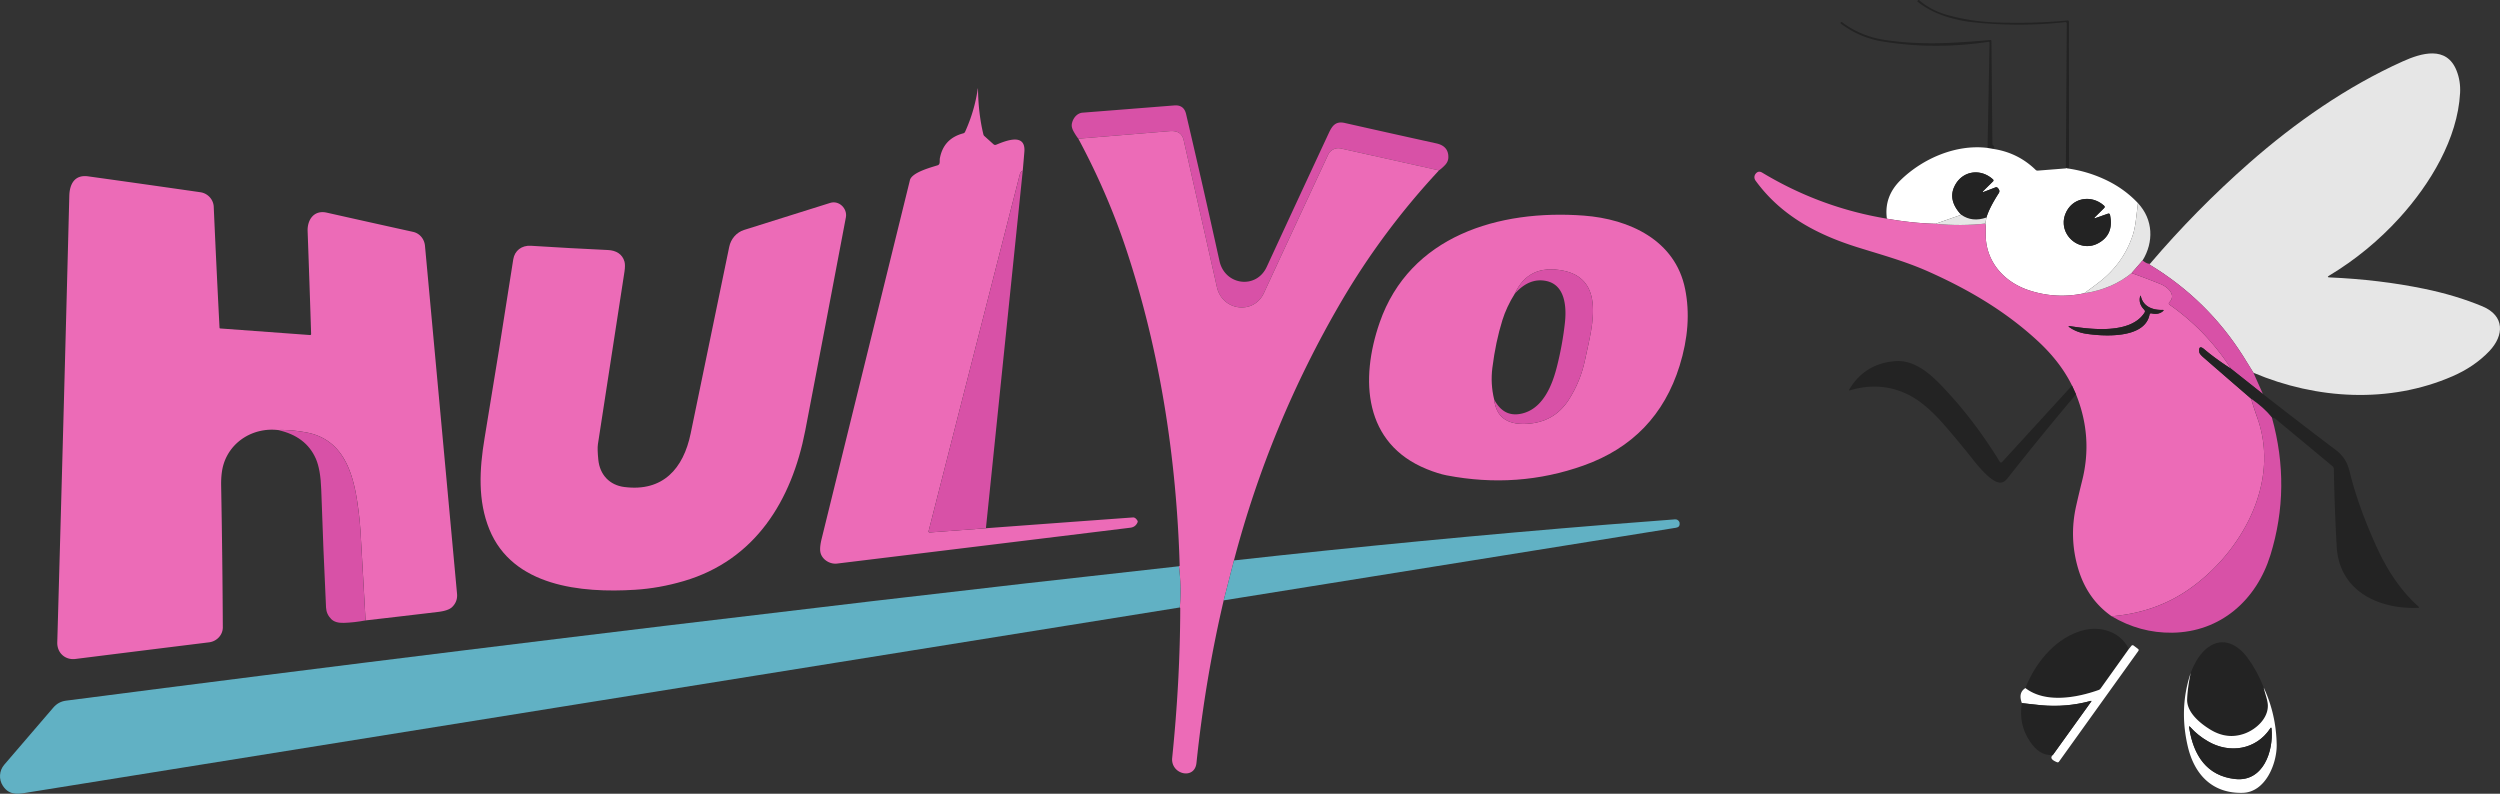 <svg xmlns="http://www.w3.org/2000/svg" width="957.761" height="304.077"><rect width="100%" height="100%" fill="#333333" stroke="none"/><path fill="#232323" d="M791.97 64.514q-.56-.19-.53 0l.35-55.49a.53.55 87.6 0 0-.6-.54q-18.23 1.98-36.38-.08-2.76-.31-6.59-1.29-8.09-2.07-13.62-6.49-.14-.11-.03-.25l.17-.2q.26-.32.57-.05 4.55 3.91 10.92 5.67 8.74 2.4 17.75 2.77 14.47.58 28.03-.72.6-.06.6.54l.04 55.65q0 .37-.37.45-.16.03-.31.03z"/><path fill="#232323" d="m763.51 57.034-2.07-.36.76-40.21q.01-.5-.49-.43-20.81 3.1-40.69-.17-8.5-1.4-15.79-6.8a.3.3 0 0 1-.01-.48l.26-.2q.03-.03.07 0 7.34 5.63 17.12 7.01c13.43 1.91 25.33 1.22 39.78-.08q.47-.05.48.42l.37 39.41q.01.44.39.66.67.39-.18 1.23z"/><path fill="#e6e6e6" d="M863.3 142.814q-1.76-2.93-3.9-6.31-13.69-21.64-35.6-34.94-.26-.16-.1-.54 17.65-20.72 38.03-38.62c17.56-15.42 37.35-29.24 58.72-38.86 7.23-3.26 16.82-6.09 20.65 3.46q1.62 4.04 1.37 8.64c-.95 17.51-11.44 34.87-23.23 47.84q-11.84 13.02-27 22.16-.96.58.16.63 19.17.83 36.21 4.34 12.28 2.53 22.4 6.74c8.7 3.63 8.31 11.2 2.7 17.13-3.99 4.21-8.89 7.38-14.11 9.65-24.17 10.53-52.05 8.95-76.3-1.32z"/><path fill="#ec6bb7" d="M391.82 65.394q-.83.25-1.19 1.66-17.42 68.07-34.89 136.44a.4.4 0 0 0 .42.5l21.55-1.62q24.53-1.83 56.31-4.14.95-.07 1.74 1.23.18.3.05.61-.76 1.84-2.74 2.09-57.41 7.04-112.37 13.74c-2.96.36-6.11-1.77-6.46-4.71q-.21-1.77.55-4.85 16.91-68.65 33.8-137.31c.73-2.96 7.86-4.84 10.63-5.71a1.05 1.04.4 0 0 .68-.66c.2-.62.05-1.36.17-2.03q1.41-7.56 8.96-9.55.5-.13.71-.6 3.65-8.07 4.85-16.53a.052.04 50 0 1 .09.01q.1 9.42 2.06 17.53a1.27 1.22 15 0 0 .38.63l3.48 3.13q.47.42 1.06.18c3.32-1.35 11.4-4.81 10.78 2.75q-.3 3.61-.62 7.21z"/><path fill="#d851a7" d="m551.29 65.274-37.62-8.39a4.31 4.31 0 0 0-4.85 2.39q-12.12 26.01-24.6 52.97c-3.92 8.46-15.96 6.87-18.02-2.24q-6.38-28.27-12.73-56.28c-.64-2.81-2.57-3.72-5.47-3.48q-17.31 1.45-34.89 2.89-.9-1.14-1.79-2.74-.92-1.64-.69-2.94c.37-2.07 1.91-4.12 4.14-4.29q17.77-1.39 35.09-2.77 3.68-.29 4.52 3.25 6.45 27.49 12.81 56.36c2.05 9.31 14.08 10.97 18.11 2.22q11.57-25.05 23.71-51.12c1.3-2.8 2.6-4.8 6.17-3.99q16.96 3.83 35.08 7.82 4.72 1.03 4.61 5.4-.04 1.54-1.19 2.81-1.14 1.24-2.39 2.13z"/><path fill="#ec6bb7" d="M551.29 65.274q-21.73 23.33-37.64 50.59-27.18 46.61-40.92 98.84l-3.93 15.3q-7.05 30.06-10.43 62.29c-.7 6.65-9.94 4.36-9.3-1.96q3.03-29.57 3.09-57.32 0-.1-.05-.17-.04-.05-.12-.12.66-7.86-.33-15.79.08.04.21-.12.07-.09.07-.21c-1.22-41.11-7.54-82.17-20.51-121.17q-7.2-21.62-18.32-42.3 17.58-1.44 34.89-2.89c2.9-.24 4.83.67 5.47 3.48q6.35 28.01 12.73 56.28c2.06 9.11 14.1 10.7 18.02 2.24q12.48-26.96 24.6-52.97a4.31 4.31 0 0 1 4.85-2.39z"/><path fill="#fff" d="m761.44 56.674 2.07.36q9.55 1.42 16.34 8.03.35.34.83.3l10.76-.85q-.03-.19.53 0 7.02.96 13.54 3.84 7.94 3.49 13.55 9.47-.38 3.24-.77 6.33-.46 3.74-1.31 6.21-3.61 10.61-12.64 17.63-2.86 2.22-5.91 4.37-10.79 2.28-21.16-1.16c-9.87-3.26-16.91-11.47-16.52-22.17q.07-1.77-.15-3.39l.41-2.31q1.06-3.65 4.74-9.37.61-.96-.46-2.01-.35-.34-.81-.16l-4.21 1.62q-1.2.46-.28-.44l3.56-3.5a.51.5 43.8 0 0-.02-.73c-4.78-4.38-11.89-3.37-14.77 2.66q-2.57 5.36 2.6 10.88l-9.84 3.45q-8.85-.22-18.64-1.96-1.17-8.55 5.36-14.88c8.44-8.18 21.15-13.72 33.2-12.22zm41.2 26.45 3.42-3.38q.52-.5-.02-.98c-4.95-4.38-12.33-3.02-14.78 3.2-3.03 7.69 5.22 15.08 12.45 11.28q6.23-3.28 4.66-10.87-.16-.74-.86-.49l-4.62 1.63q-1.02.37-.25-.39z"/><path fill="#d851a7" d="m391.82 65.394-14.11 136.98-21.55 1.62a.4.4 0 0 1-.42-.5q17.47-68.37 34.89-136.44.36-1.41 1.19-1.66z"/><path fill="#ec6bb7" d="M722.88 83.774q9.79 1.74 18.64 1.96 9.77.96 19.08-.09.22 1.62.15 3.39c-.39 10.7 6.65 18.91 16.52 22.17q10.37 3.44 21.16 1.16 10.78-1.65 18.19-7.75 5.78 2.06 11.08 4.21c2.66 1.08 6.2 4.09 3.36 7a.6.6 0 0 0 .09.91q13.99 9.76 23.59 24.54-5.9-3.78-10.23-7.44-2.3-1.95-1.96 1.05.08.71 1.53 1.98 9.29 8.09 18.39 15.93.36 1.72 2.41 7.55c8.74 24.85-6.27 51.47-26.31 65.43q-12.83 8.92-29.58 10.32-9.34-6.53-12.81-18.16-3.53-11.86-.82-24 1.1-4.89 2.32-9.78 4.23-16.82-2.35-33.08l-1.53-3.36q-4.37-8.94-12.93-16.9c-12.43-11.55-26.74-19.95-42.24-26.84-8.74-3.89-17.93-6.4-26.98-9.23-15.64-4.9-29.42-12.22-39.12-25.59a2.15 2.13 46.3 0 1 .05-2.57q1.05-1.33 2.52-.45 22.31 13.43 47.78 17.64zm100.6 36.82q.14-.69.82-.53 2.64.59 4.32-.85.6-.52-.19-.49c-3.53.13-7.3-1.18-8.22-5.08q-.18-.73-.35 0-.63 2.74 1.58 4.98.53.55.12 1.19c-5.34 8.25-20.27 6.41-28.49 5.14q-1.07-.16-.18.46 2.65 1.86 6.11 2.41c6.46 1.03 22.59 2.14 24.48-7.23z"/><path fill="#232323" d="M761.01 83.334q-5.44 1.91-9.65-1.05-5.17-5.52-2.6-10.88c2.88-6.03 9.99-7.04 14.77-2.66a.51.5 43.8 0 1 .02.73l-3.56 3.5q-.92.9.28.44l4.21-1.62q.46-.18.81.16 1.07 1.05.46 2.01-3.68 5.72-4.74 9.37z"/><path fill="#ec6bb7" d="M140.05 237.684q-.9-16.62-1.88-33.21-.25-4.2-.75-8.31c-1.61-13.13-4.82-27.71-20.17-30.52q-5.98-1.1-10.75-.89c-9.17-1.06-18 4.12-20.8 12.94q-1.07 3.38-.98 8.39.52 28.41.64 54.24c.01 2.98-2.37 5.39-5.23 5.75q-27.11 3.35-51.25 6.38c-3.87.48-7.06-2.28-6.94-6.4q2.42-85.24 4.61-171.01c.11-4.53 2.03-8.21 7.24-7.48q22.55 3.14 42.96 6.08c2.75.39 5 2.69 5.13 5.57q1 22.81 2.22 46.35a.29.29 0 0 0 .27.27l34.35 2.52q.49.04.47-.45-.6-19.24-1.34-39.33c-.16-4.37 2.44-8.21 7.32-7.11q16.06 3.61 33.09 7.37c2.6.58 4.32 2.8 4.55 5.32q6.43 69.74 12.28 133.3.28 3.04-1.92 5.15-1.43 1.36-5.42 1.84-14.12 1.68-27.7 3.24z"/><path fill="#232323" d="m802.89 83.514 4.62-1.63q.7-.25.86.49 1.57 7.59-4.66 10.87c-7.23 3.8-15.48-3.59-12.45-11.28 2.45-6.22 9.83-7.58 14.78-3.2q.54.48.02.98l-3.42 3.38q-.77.76.25.39z"/><path fill="#ec6bb7" d="M239.17 186.574c14.85 1.92 22.66-7.13 25.41-20.43q7.61-36.79 14.79-71.58c.63-3.04 2.77-5.54 5.69-6.47q15.37-4.87 33.02-10.37c3.37-1.05 6.62 2.18 5.98 5.55q-7.75 41.05-15.56 81.65c-5.17 26.84-19.18 49.67-46.57 57.69q-9.43 2.76-18.64 3.33c-20.69 1.29-46.87-1.28-55.8-23.12-4.47-10.95-3.85-22.96-1.85-34.95q5.57-33.47 10.99-68.51c.52-3.33 3.22-5.43 6.75-5.21q14.65.94 29.56 1.63c3.04.14 5.51 1.53 6.31 4.48q.36 1.35-.02 3.85-5.05 33.04-10.17 66.07-.27 1.74.16 5.99c.58 5.72 4.31 9.67 9.95 10.4z"/><path fill="#e6e6e6" d="M819.06 77.824c5.89 6.29 6.1 14.92 1.78 21.95l-4.22 4.84q-7.41 6.1-18.19 7.75 3.05-2.15 5.91-4.37 9.03-7.02 12.64-17.63.85-2.47 1.31-6.21.39-3.09.77-6.33zm-67.7 4.46q4.21 2.96 9.65 1.05l-.41 2.31q-9.31 1.05-19.08.09z"/><path fill="#ec6bb7" d="M528.54 123.604c11.53-33.25 45.69-43.45 78.26-41 17.32 1.31 35.02 9.34 38.78 28.13q2.76 13.75-2.12 29.41-8.8 28.22-36.75 38.18-25.29 9.02-52.47 3.79-3.28-.63-7.66-2.41c-24.09-9.78-25.61-34.25-18.04-56.1zm51.74-11.03q-3.14 5.03-4.72 10.12-2.57 8.24-3.83 18.23-.77 6.07.68 12.09 1.09 9.82 12.11 9.38 10.84-.43 16.5-9.27 4.53-7.09 6.26-15.43c1.46-7.01 3.62-14.77 2.84-21.74q-1.14-10.17-11.09-12.23-13.41-2.77-18.75 8.85z"/><path fill="#d851a7" d="M820.84 99.774q1.69 1.41 2.86 1.25-.16.38.1.54 21.91 13.3 35.6 34.94 2.14 3.38 3.9 6.31l3.64 8.14-12.2-9.68q-9.6-14.78-23.59-24.54a.6.6 0 0 1-.09-.91c2.84-2.91-.7-5.92-3.36-7q-5.3-2.15-11.08-4.21zm-248.43 53.24q3.61 6.94 10.42 5.47c8.25-1.77 11.82-10.82 13.64-18.03q2.15-8.53 3.06-16.86c.63-5.78.19-14.37-7.08-15.93q-6.58-1.41-12.17 4.91 5.34-11.62 18.75-8.85 9.95 2.06 11.09 12.23c.78 6.97-1.38 14.73-2.84 21.74q-1.73 8.34-6.26 15.43-5.66 8.84-16.5 9.27-11.02.44-12.11-9.38z"/><path fill="#232323" d="M823.48 120.594c-1.89 9.37-18.02 8.26-24.48 7.23q-3.46-.55-6.11-2.41-.89-.62.18-.46c8.22 1.27 23.15 3.11 28.49-5.14q.41-.64-.12-1.19-2.21-2.24-1.58-4.98.17-.73.35 0c.92 3.9 4.69 5.21 8.22 5.08q.79-.03.19.49-1.68 1.44-4.32.85-.68-.16-.82.53zm31.26 20.68 12.2 9.68q19.26 14.97 27.46 21.08c3.26 2.44 4.83 4.8 5.83 8.91q3.12 12.8 10.18 28.41 6.54 14.47 16.1 23 .55.49-.19.52c-15.3.57-30.18-6.59-31.12-23.47q-.82-14.55-1.1-29.75a1.4 1.37 19.8 0 0-.5-1.04q-10.86-9.03-21.86-18.15-.25-.21-1.37-.52-2.87-3.65-7.9-7.15-9.1-7.84-18.39-15.93-1.45-1.27-1.53-1.98-.34-3 1.96-1.05 4.33 3.66 10.23 7.44zm-60.94 6.44 1.53 3.36q-13.47 15.95-26.22 32.14-1.12 1.42-2.35 1.65c-3.26.6-8.65-5.96-10.79-8.66q-5.72-7.25-11.38-13.7-6.83-7.77-12.84-10.95-10.72-5.66-23-2.02-.59.18-.28-.35 6-10.01 17.79-10.84c6.71-.47 12.45 4.19 16.96 8.81q12.58 12.92 22.91 29.75a.56.56 0 0 0 .89.09z"/><path fill="#d851a7" d="M862.47 152.794q5.03 3.5 7.9 7.15 7.46 26.77-.56 52.7c-5.34 17.26-19.12 29.5-37.62 29.75q-12.31.16-23.2-6.3 16.75-1.4 29.58-10.32c20.04-13.96 35.05-40.58 26.31-65.43q-2.05-5.83-2.41-7.55zm-755.97 11.96q4.77-.21 10.75.89c15.35 2.81 18.56 17.39 20.17 30.52q.5 4.11.75 8.31.98 16.59 1.88 33.21-4.34.82-8.34.94-3.25.11-4.81-1.45-1.86-1.86-1.99-4.43-1.08-22.41-1.84-45.2-.26-7.72-2.08-11.85-3.81-8.61-14.49-10.94z"/><path fill="#61b1c4" d="m468.8 230.004 3.93-15.3q71.43-7.93 143.09-13.73 12.71-1.03 25.83-2 1.04-.08 1.61.8.17.27.21.56.21 1.59-1.38 1.85zm-17.14-13.07q.99 7.93.33 15.79-220.15 35.38-440.25 70.7c-4.02.65-7.88 1.79-10.62-2.33-1.65-2.49-1.47-5.83.5-8.12l18.79-21.88q1.95-2.28 4.84-2.66 150.56-19.51 308.5-38.08 58.73-6.91 117.91-13.42z"/><path fill="#232323" d="m815.57 248.614-10.81 15.16q-.29.4-.76.57c-8.41 2.98-20.4 5.18-28.07-.74 3.61-9.17 10.61-18.08 20.09-21.5q5.6-2.03 10.64-.67 6.09 1.63 8.91 7.18zm51.67 14.8c.45 2.24 1.49 4.59 1.58 6.69.21 5.09-4.51 9.37-8.97 10.96q-6.63 2.37-13.05-1.54c-3.97-2.42-9.07-6.61-8.9-11.59q.15-4.34 1.37-10.14 2.54-6.73 6.57-9.73c5.76-4.29 11.45-1.12 15.17 3.89q3.83 5.18 6.23 11.46z"/><path fill="#fff" d="m786.42 289.274 14.68-20.43q.32-.44-.2-.3-9.35 2.55-19.14 1.61-3.38-.32-7.16-.79-1.52-3.93 1.33-5.76c7.67 5.92 19.66 3.72 28.07.74q.47-.17.76-.57l10.81-15.16.98-1.2a.61.6 38.1 0 1 .84-.1l1.68 1.27q.46.35.12.82l-30.37 42.37q-.3.42-.78.23-3.2-1.3-1.62-2.73zm52.85-31.48q-1.22 5.8-1.37 10.14c-.17 4.98 4.93 9.17 8.9 11.59q6.42 3.91 13.05 1.54c4.46-1.59 9.18-5.87 8.97-10.96-.09-2.1-1.13-4.45-1.58-6.69q4.74 10.15 4.97 21.77c.14 7.34-4.27 18.3-12.98 18.55-11.76.34-18.6-7.12-21.08-17.78q-3.42-14.69 1.12-28.16zm30.47 21.27c-5.42 8.17-15.53 9.79-23.85 4.95q-3.97-2.3-6.77-5.46-.57-.64-.44.21c1.65 10.67 6.77 18.48 17.63 19.68 10.78 1.19 14.73-10.79 13.93-19.25q-.08-.77-.5-.13z"/><path fill="#232323" d="M786.42 289.274c-3.93.23-6.54-1.95-8.75-5.23q-4.44-6.61-3.07-14.68 3.78.47 7.16.79 9.79.94 19.14-1.61.52-.14.2.3zm59.47-5.26c8.32 4.84 18.43 3.22 23.85-4.95q.42-.64.5.13c.8 8.46-3.15 20.44-13.93 19.25-10.86-1.2-15.98-9.01-17.63-19.68q-.13-.85.44-.21 2.8 3.16 6.77 5.46z"/></svg>